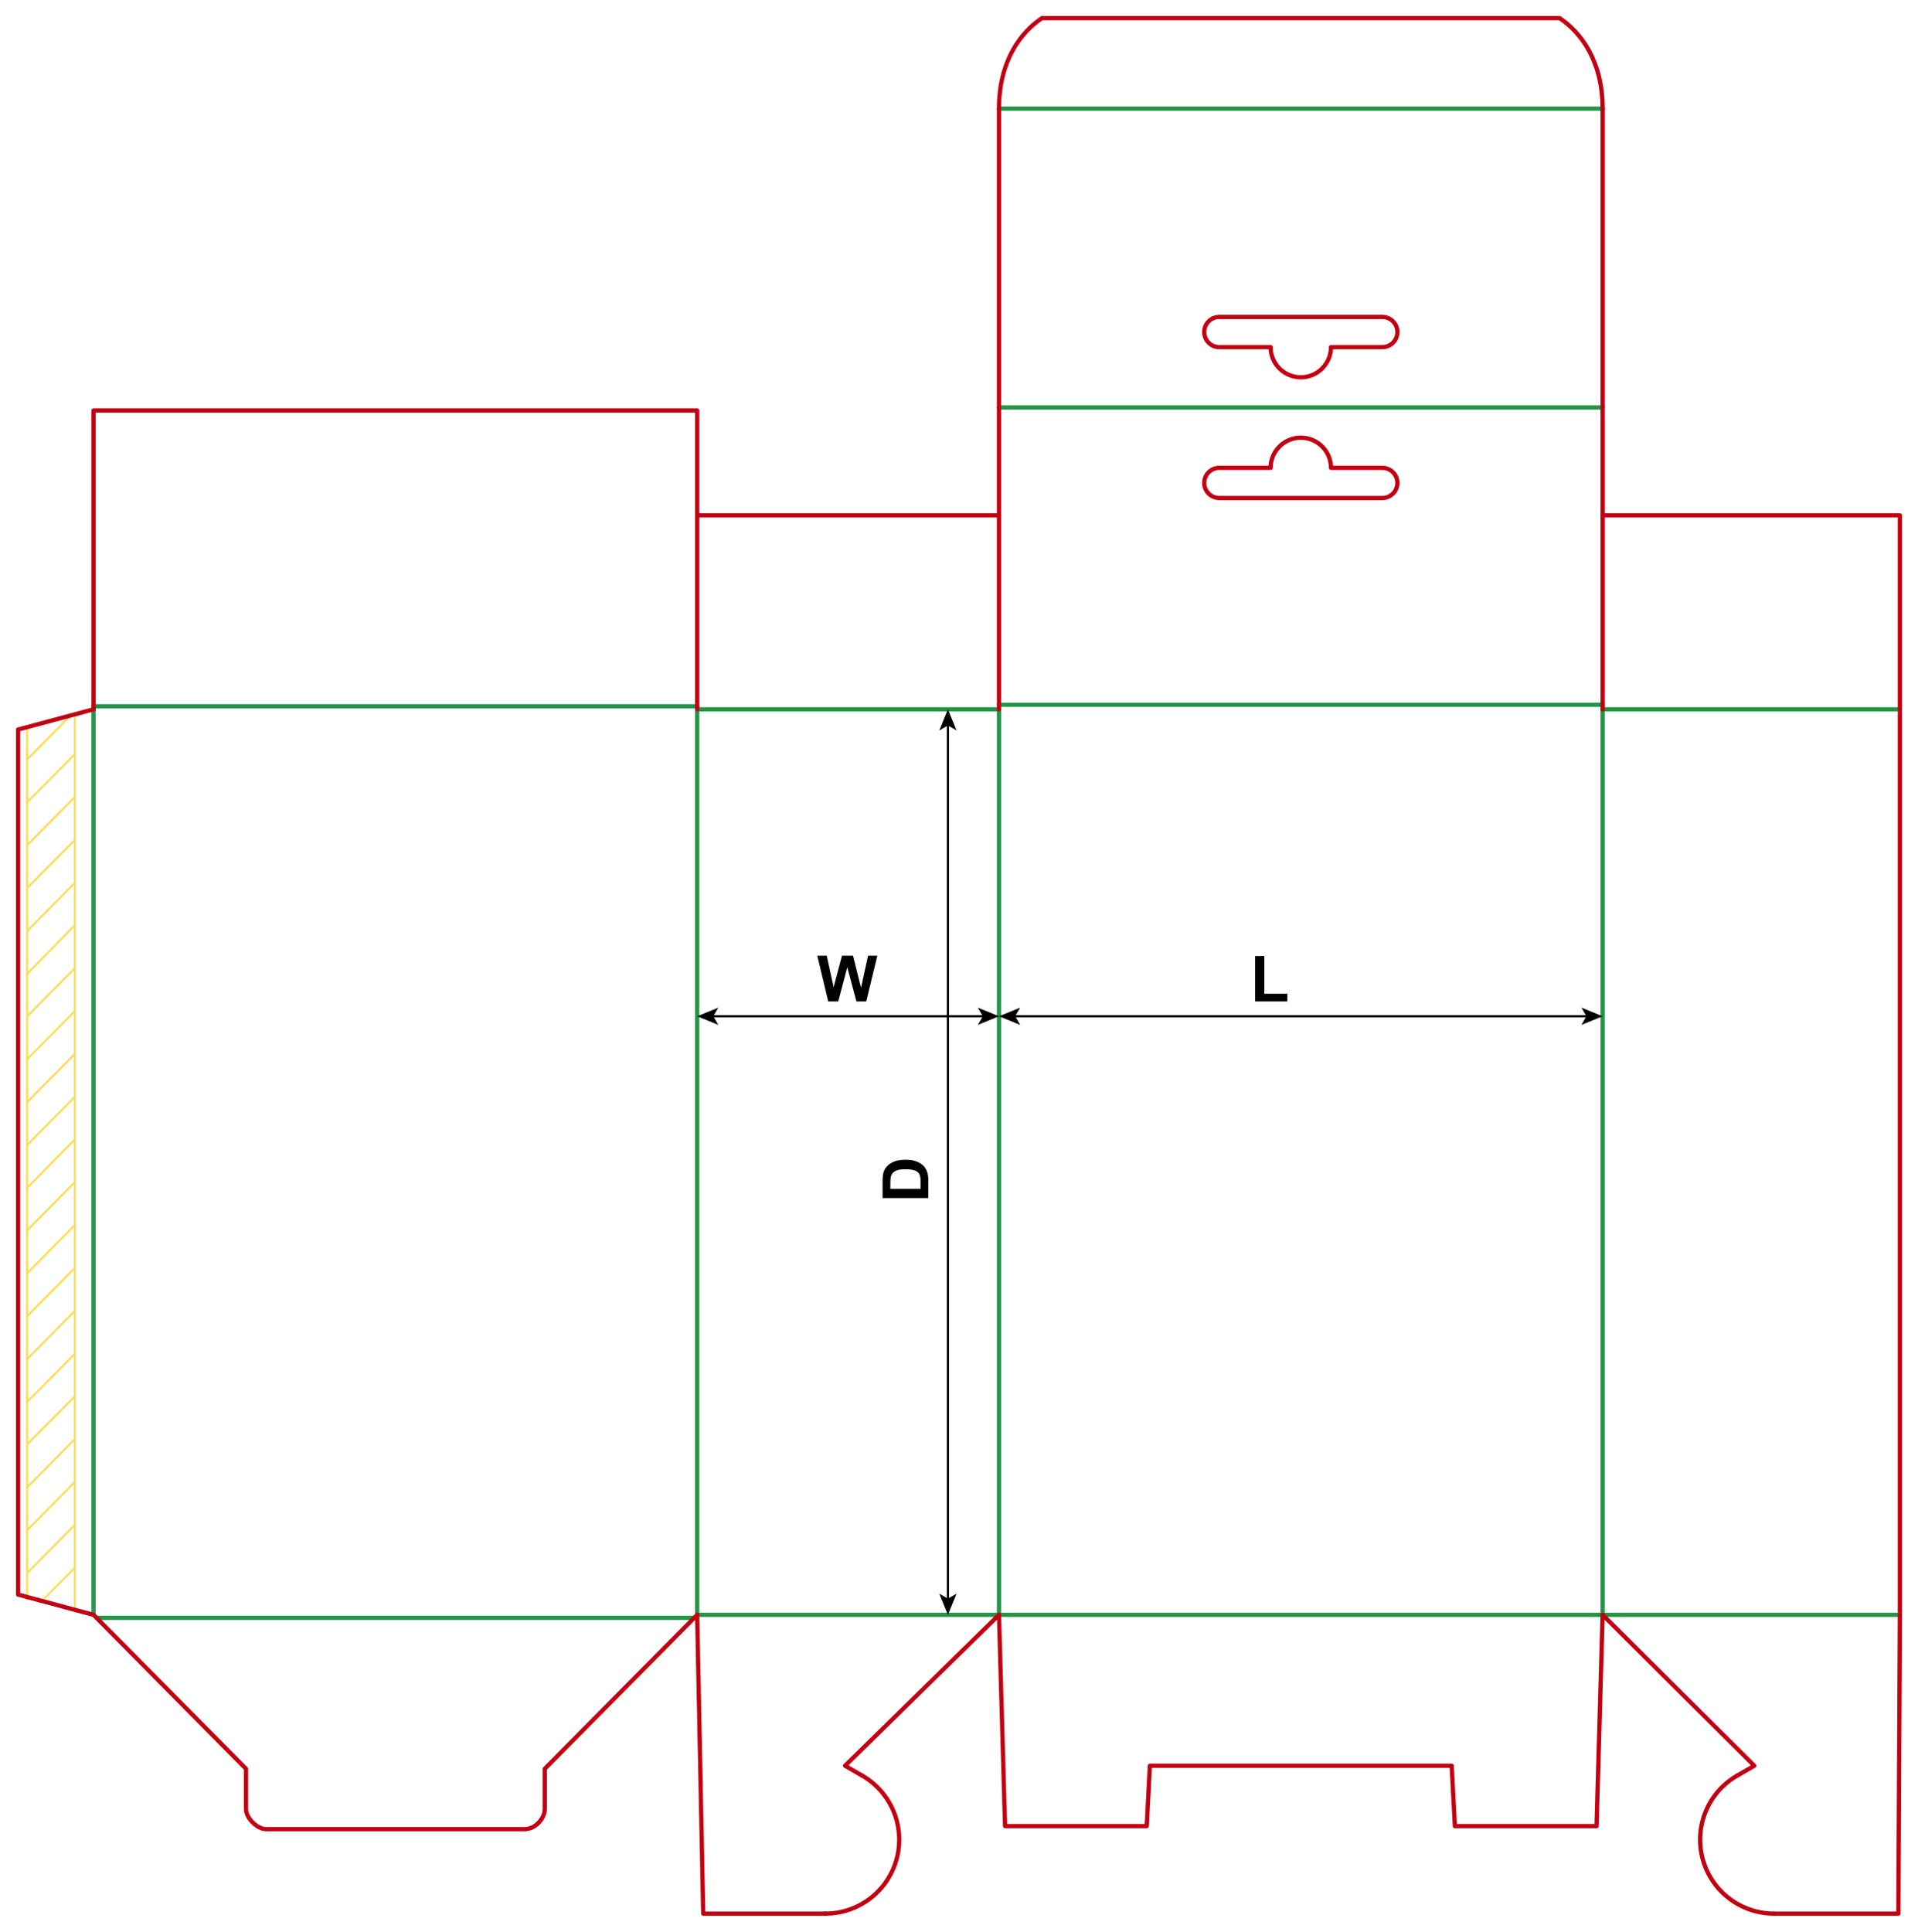 <?xml version="1.0" encoding="utf-8"?>
<!-- Generator: Adobe Illustrator 24.1.1, SVG Export Plug-In . SVG Version: 6.00 Build 0)  -->
<svg version="1.1" id="Layer_1" xmlns="http://www.w3.org/2000/svg" xmlns:xlink="http://www.w3.org/1999/xlink" x="0px" y="0px"
	 viewBox="0 0 900.71 907.09" style="enable-background:new 0 0 900.71 907.09;" xml:space="preserve">
<style type="text/css">
	.st0{fill:none;stroke:#F9DF5F;stroke-width:1;stroke-miterlimit:10;}
	.st1{fill:none;stroke:#249446;stroke-width:2;stroke-linecap:round;stroke-linejoin:round;stroke-miterlimit:10;}
	.st2{fill:none;stroke:#C20012;stroke-width:2;stroke-linecap:round;stroke-linejoin:round;stroke-miterlimit:10;}
	.st3{fill:none;stroke:#000000;stroke-miterlimit:10;}
</style>
<g>
	<line class="st0" x1="12.7" y1="751.27" x2="12.7" y2="341.49"/>
	<line class="st0" x1="35.19" y1="335.39" x2="35.19" y2="757.36"/>
	<line class="st0" x1="12.7" y1="557.83" x2="35.19" y2="534.93"/>
	<line class="st0" x1="12.7" y1="537.7" x2="35.19" y2="514.97"/>
	<line class="st0" x1="12.7" y1="517.56" x2="35.19" y2="494.83"/>
	<line class="st0" x1="12.7" y1="497.42" x2="35.19" y2="474.7"/>
	<line class="st0" x1="12.7" y1="477.28" x2="35.19" y2="454.56"/>
	<line class="st0" x1="12.7" y1="457.33" x2="35.19" y2="434.42"/>
	<line class="st0" x1="12.7" y1="437.19" x2="35.19" y2="414.47"/>
	<line class="st0" x1="12.7" y1="417.05" x2="35.19" y2="394.33"/>
	<line class="st0" x1="12.7" y1="396.92" x2="35.19" y2="374.19"/>
	<line class="st0" x1="12.7" y1="376.78" x2="35.19" y2="354.05"/>
	<line class="st0" x1="12.7" y1="356.64" x2="33.17" y2="335.95"/>
	<line class="st0" x1="12.7" y1="577.79" x2="35.19" y2="555.06"/>
	<line class="st0" x1="12.7" y1="597.93" x2="35.19" y2="575.2"/>
	<line class="st0" x1="12.7" y1="618.06" x2="35.19" y2="595.34"/>
	<line class="st0" x1="12.7" y1="638.2" x2="35.19" y2="615.48"/>
	<line class="st0" x1="12.7" y1="658.34" x2="35.19" y2="635.61"/>
	<line class="st0" x1="12.7" y1="678.29" x2="35.19" y2="655.57"/>
	<line class="st0" x1="12.7" y1="698.43" x2="35.19" y2="675.71"/>
	<line class="st0" x1="12.7" y1="718.57" x2="35.19" y2="695.84"/>
	<line class="st0" x1="12.7" y1="738.7" x2="35.19" y2="715.98"/>
	<line class="st0" x1="18.6" y1="752.75" x2="35.19" y2="736.12"/>
</g>
<line class="st1" x1="327.4" y1="333.07" x2="327.4" y2="758.27"/>
<line class="st1" x1="469.13" y1="333.07" x2="469.13" y2="758.27"/>
<line class="st1" x1="752.6" y1="333.07" x2="752.6" y2="758.27"/>
<line class="st2" x1="892.2" y1="333.07" x2="892.2" y2="758.27"/>
<line class="st1" x1="45.33" y1="759.68" x2="326.01" y2="759.68"/>
<line class="st1" x1="327.4" y1="758.27" x2="892.2" y2="758.27"/>
<path class="st2" d="M43.94,758.27l71.57,72.28v18.9c0,4.23,5.22,9.45,9.45,9.45h121.42c5.22,0,9.45-5.22,9.45-9.45v-18.9
	l71.57-72.28"/>
<polyline class="st2" points="327.4,758.27 330.24,898.58 387.55,898.58 "/>
<path class="st2" d="M387.55,898.58c7.64,0,15.07-2.52,21.14-7.18c6.06-4.65,10.42-11.18,12.4-18.56
	c1.98-7.38,1.47-15.21-1.46-22.28c-2.93-7.06-8.1-12.96-14.72-16.78"/>
<polyline class="st2" points="404.91,833.79 396.85,829.13 469.13,758.27 "/>
<polyline class="st2" points="469.13,758.27 471.97,857.48 538.52,857.48 540,829.13 681.73,829.13 683.22,857.48 749.76,857.48 
	752.6,758.27 "/>
<polyline class="st2" points="892.2,758.27 891.5,898.58 833.12,898.58 "/>
<path class="st2" d="M833.12,898.58c-7.64,0-15.07-2.52-21.14-7.18c-6.06-4.65-10.42-11.18-12.4-18.56
	c-1.98-7.38-1.47-15.21,1.46-22.28c2.93-7.06,8.1-12.96,14.72-16.78"/>
<polyline class="st2" points="815.76,833.79 823.82,829.13 752.6,758.27 "/>
<line class="st1" x1="43.94" y1="331.65" x2="327.4" y2="331.65"/>
<line class="st1" x1="327.4" y1="333.07" x2="469.13" y2="333.07"/>
<line class="st1" x1="469.13" y1="330.94" x2="752.6" y2="330.94"/>
<line class="st1" x1="752.6" y1="333.07" x2="892.2" y2="333.07"/>
<polyline class="st2" points="43.94,333.07 43.94,192.76 327.4,192.76 327.4,333.07 "/>
<line class="st2" x1="327.4" y1="242.01" x2="469.13" y2="242.01"/>
<line class="st1" x1="469.13" y1="191.34" x2="752.6" y2="191.34"/>
<line class="st1" x1="469.13" y1="51.02" x2="752.6" y2="51.02"/>
<line class="st2" x1="469.13" y1="333.07" x2="469.13" y2="51.02"/>
<line class="st2" x1="752.6" y1="333.07" x2="752.6" y2="51.02"/>
<path class="st2" d="M469.13,51.02L469.13,51.02c0-22.31,10.1-35.79,20.2-42.52H732.4c10.1,6.73,20.2,20.21,20.2,42.52"/>
<path class="st2" d="M610.87,205.51c7.83,0,14.17,6.35,14.17,14.17h24.09c3.91,0,7.09,3.17,7.09,7.09c0,3.91-3.17,7.09-7.09,7.09
	H572.6c-3.91,0-7.09-3.17-7.09-7.09c0-3.91,3.17-7.09,7.09-7.09h24.09C596.69,211.86,603.04,205.51,610.87,205.51"/>
<path class="st2" d="M610.87,177.17c7.83,0,14.17-6.35,14.17-14.17h24.09c3.91,0,7.09-3.17,7.09-7.09c0-3.91-3.17-7.09-7.09-7.09
	H572.6c-3.91,0-7.09,3.17-7.09,7.09c0,3.91,3.17,7.09,7.09,7.09h24.09C596.69,170.82,603.04,177.17,610.87,177.17"/>
<polyline class="st2" points="752.6,242.01 892.2,242.01 892.2,333.07 "/>
<line class="st1" x1="43.94" y1="333.07" x2="43.94" y2="758.27"/>
<polyline class="st2" points="43.94,333.07 8.5,342.57 8.5,748.77 43.94,758.27 "/>
<g>
	<g>
		<line class="st3" x1="476.2" y1="477.2" x2="745.54" y2="477.2"/>
		<g>
			<polygon points="469.14,477.2 479.09,481.27 476.73,477.2 479.09,473.14 			"/>
		</g>
		<g>
			<polygon points="752.6,477.2 742.65,481.27 745.01,477.2 742.65,473.14 			"/>
		</g>
	</g>
</g>
<g>
	<g>
		<line class="st3" x1="334.46" y1="477.2" x2="462.07" y2="477.2"/>
		<g>
			<polygon points="327.4,477.2 337.35,481.27 334.99,477.2 337.35,473.14 			"/>
		</g>
		<g>
			<polygon points="469.13,477.2 459.18,481.27 461.54,477.2 459.18,473.14 			"/>
		</g>
	</g>
</g>
<g>
	<g>
		<line class="st3" x1="445.16" y1="340.13" x2="445.16" y2="751.21"/>
		<g>
			<polygon points="445.16,333.07 441.1,343.02 445.16,340.66 449.23,343.02 			"/>
		</g>
		<g>
			<polygon points="445.16,758.27 441.1,748.32 445.16,750.68 449.23,748.32 			"/>
		</g>
	</g>
</g>
<g>
	<path d="M589.41,470.24v-21.3h4.34v17.68h10.78v3.62H589.41z"/>
</g>
<g>
	<path d="M388.94,470.24l-5.13-21.47h4.44l3.24,14.75l3.93-14.75h5.16l3.76,15l3.3-15H412l-5.21,21.47h-4.6l-4.28-16.05l-4.26,16.05
		H388.94z"/>
</g>
<g>
	<path d="M414.47,562.57v-7.92c0-1.79,0.14-3.15,0.41-4.09c0.37-1.26,1.03-2.34,1.98-3.24s2.11-1.58,3.48-2.05s3.06-0.7,5.08-0.7
		c1.77,0,3.29,0.22,4.57,0.66c1.56,0.54,2.83,1.3,3.79,2.3c0.73,0.75,1.3,1.77,1.71,3.05c0.3,0.96,0.45,2.24,0.45,3.84v8.16H414.47z
		 M418.1,558.23h14.22v-3.24c0-1.21-0.07-2.08-0.21-2.62c-0.18-0.7-0.47-1.29-0.89-1.75s-1.11-0.84-2.07-1.14s-2.27-0.44-3.93-0.44
		s-2.93,0.15-3.82,0.44s-1.58,0.7-2.08,1.23s-0.83,1.2-1.01,2.01c-0.14,0.61-0.21,1.79-0.21,3.56V558.23z"/>
</g>
</svg>
